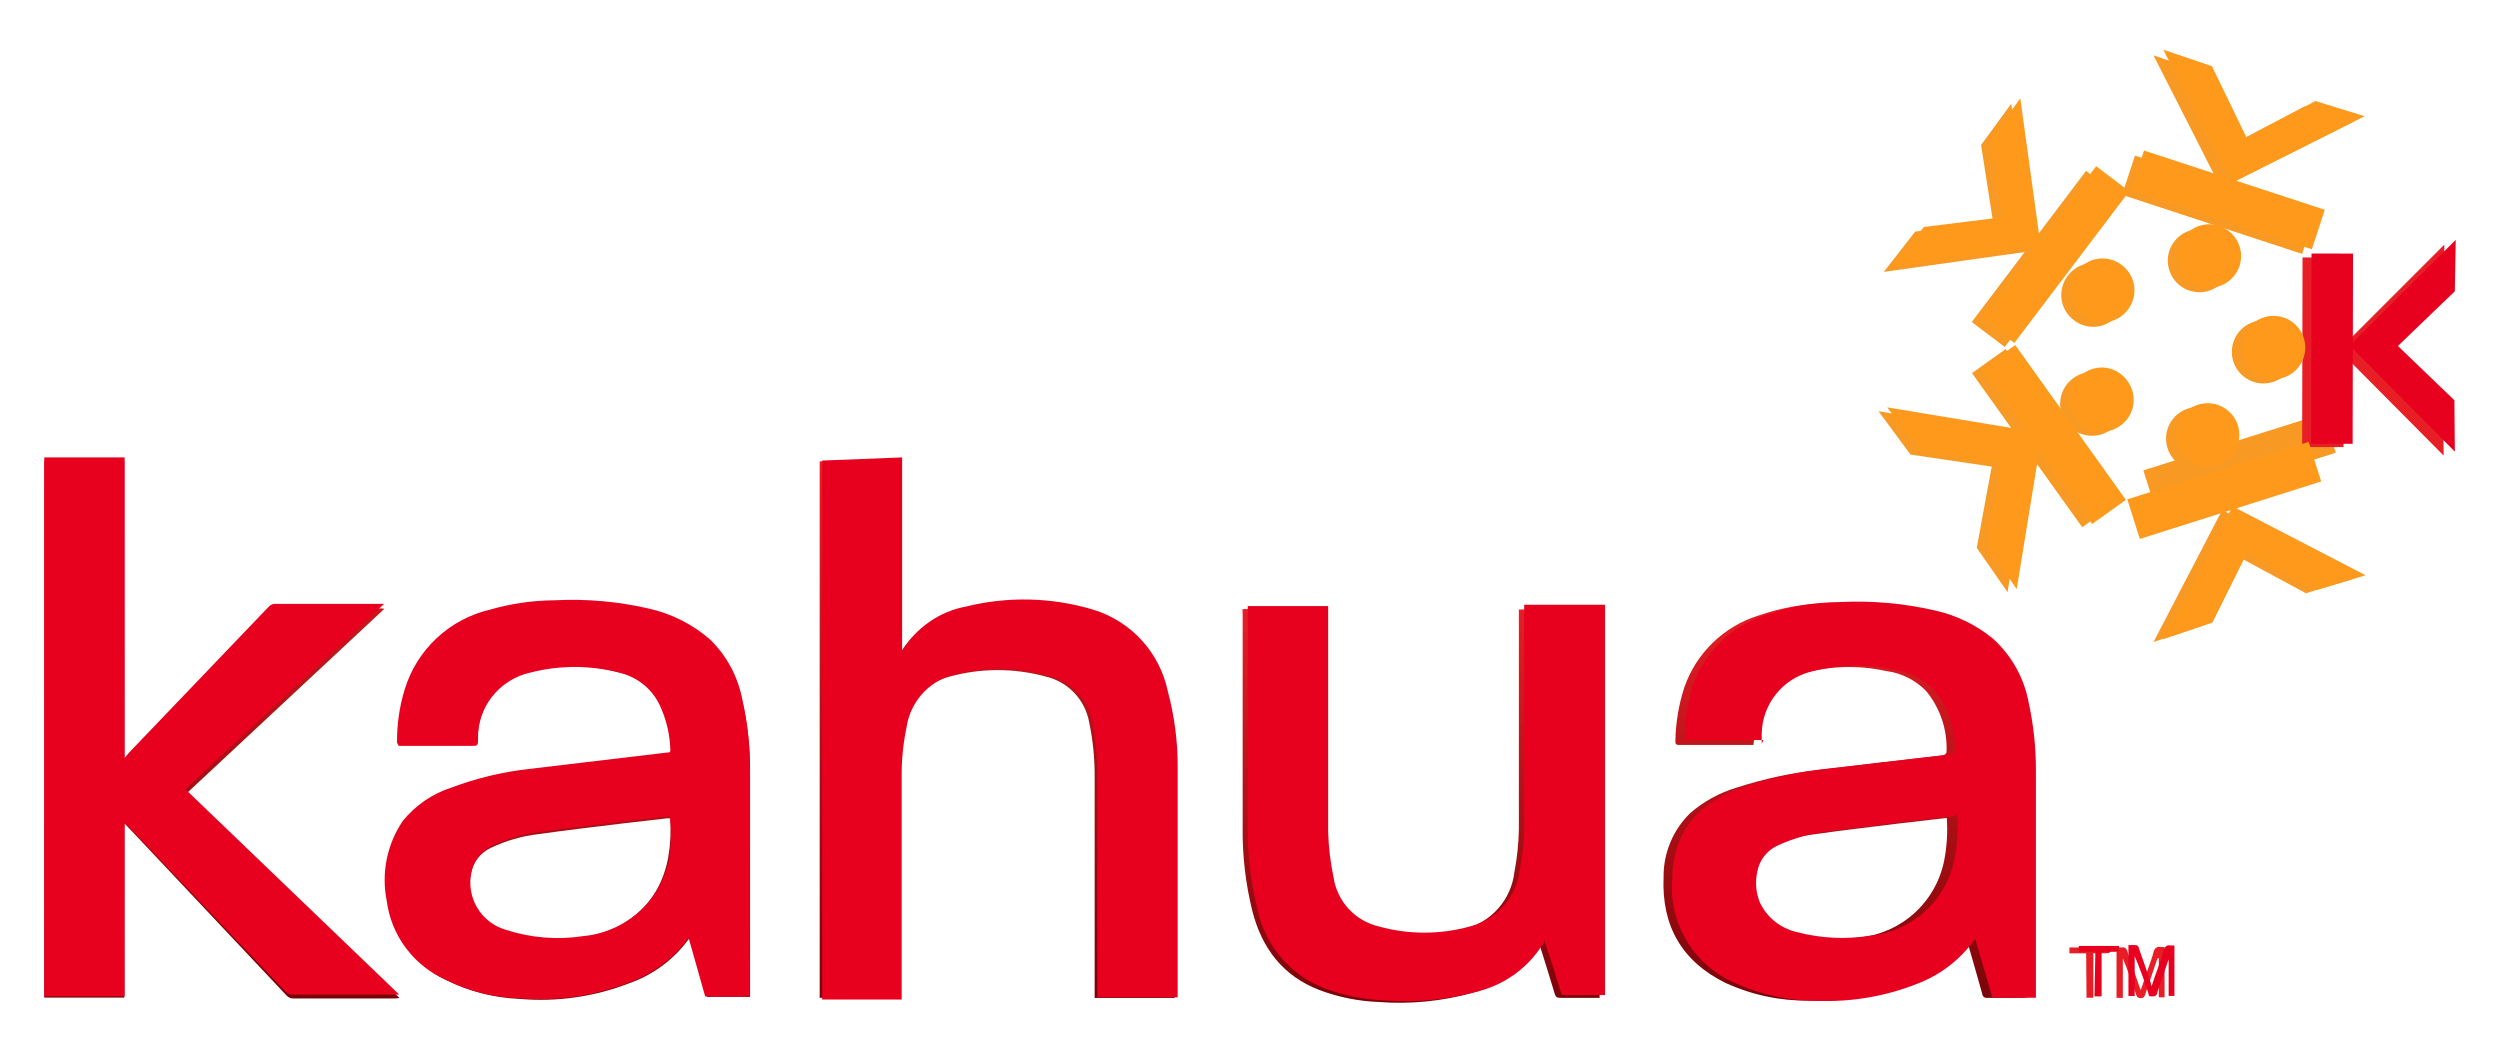 <?xml version="1.0" encoding="UTF-8"?>
<svg fill="none" viewBox="0 0 226 95" xmlns="http://www.w3.org/2000/svg">
<g filter="url(#f)">
<path d="m60.608 69.98c-0.11-0.008-0.22-0.008-0.33 0l-3.974 0.459c-2.558 0.314-5.116 0.611-7.666 0.973-1.471 0.172-2.903 0.585-4.239 1.223-0.465 0.211-0.873 0.53-1.191 0.93-0.318 0.4-0.535 0.87-0.635 1.371-0.265 1.108-0.092 2.276 0.483 3.26 0.576 0.984 1.509 1.706 2.606 2.018 2.24 0.737 4.625 0.92 6.95 0.531 4.022-0.539 7.039-3.081 7.795-7.24 0.2-1.171 0.267-2.361 0.201-3.547v0.024zm-24.527-6.637c-0.041-1.614 0.176-3.224 0.643-4.77 1.199-3.845 3.926-6.073 7.674-7.24 1.881-0.542 3.826-0.832 5.784-0.861 2.901-0.14 5.807 0.131 8.632 0.804 1.974 0.448 3.808 1.373 5.341 2.695 1.526 1.47 2.563 3.374 2.968 5.454 0.478 2.111 0.708 4.271 0.684 6.435v19.845 0.41h-3.901c-0.499-1.746-1.006-3.499-1.504-5.261h-0.113c-1.343 1.857-3.22 3.26-5.381 4.022-3.159 1.23-6.558 1.717-9.935 1.424-2.292-0.096-4.538-0.668-6.596-1.681-1.407-0.641-2.628-1.629-3.548-2.872s-1.51-2.699-1.713-4.231c-0.354-2.558-0.121-5.02 1.464-7.184 1.148-1.421 2.69-2.47 4.432-3.017 2.2-0.812 4.491-1.352 6.822-1.609 4.151-0.531 8.31-1.006 12.469-1.488 0.249 0 0.37-0.097 0.354-0.37-0.032-1.466-0.378-2.909-1.014-4.231-0.358-0.7-0.865-1.314-1.485-1.799s-1.337-0.829-2.103-1.009c-2.666-0.746-5.481-0.782-8.165-0.105-1.354 0.303-2.56 1.068-3.413 2.163-0.853 1.095-1.298 2.451-1.261 3.838 0 0.587 0 0.587-0.603 0.587h-6.5l-0.032 0.048z" fill="url(#e)"/>
<path d="m175.99 69.94-4.303 0.499c-2.558 0.322-5.124 0.611-7.675 0.981-1.44 0.171-2.844 0.57-4.158 1.183-0.481 0.212-0.903 0.537-1.231 0.948s-0.551 0.894-0.652 1.409c-0.195 0.931-0.103 1.899 0.266 2.775 0.304 0.671 0.763 1.261 1.339 1.721 0.576 0.46 1.253 0.777 1.975 0.926 2.147 0.575 4.391 0.698 6.588 0.362 1.848-0.194 3.585-0.975 4.956-2.229s2.304-2.914 2.662-4.737c0.244-1.264 0.322-2.553 0.233-3.837zm-17.456-6.596h-6.66c-0.274 0-0.435 0-0.419-0.37 0.029-1.64 0.3-3.266 0.805-4.827 0.532-1.535 1.417-2.923 2.584-4.053 1.166-1.13 2.582-1.971 4.133-2.454 2.116-0.726 4.335-1.109 6.572-1.134 2.901-0.139 5.806 0.132 8.631 0.804 1.903 0.432 3.679 1.3 5.189 2.534 1.679 1.525 2.81 3.561 3.218 5.792 0.438 2 0.648 4.043 0.627 6.09v19.974 0.467c-0.117 0.02-0.235 0.033-0.354 0.04h-3.217c-0.052 0.008-0.104 0.005-0.155-0.007-0.05-0.013-0.097-0.036-0.139-0.067-0.041-0.032-0.075-0.071-0.101-0.116-0.026-0.045-0.042-0.095-0.048-0.147-0.458-1.649-0.933-3.29-1.416-4.955-0.064 0-0.128 0-0.153 0.08-1.277 1.78-3.059 3.136-5.116 3.893-2.839 1.16-5.896 1.696-8.961 1.569-2.617 0.034-5.208-0.516-7.586-1.609-3.941-1.955-5.767-5.164-5.582-9.54-0.013-1.081 0.195-2.153 0.61-3.152s1.028-1.902 1.803-2.656c1.22-1.056 2.652-1.841 4.199-2.301 2.442-0.793 4.96-1.332 7.513-1.609 2.872-0.346 5.752-0.676 8.632-1.014 0.804-0.097 1.673-0.185 2.502-0.298 0.12 0 0.329-0.185 0.321-0.274 0.09-2.005-0.563-3.973-1.834-5.526-0.969-0.999-2.248-1.64-3.628-1.818-2.489-0.541-5.072-0.472-7.529 0.201-1.225 0.323-2.312 1.033-3.099 2.025-0.788 0.992-1.233 2.212-1.269 3.478 0 0.322-0.065 0.635-0.097 0.981" fill="url(#d)"/>
<path d="m81.201 37.706v17.448c0.088-0.04 0.145-0.048 0.153-0.072 0.62-1.041 1.454-1.938 2.447-2.631 0.993-0.694 2.122-1.168 3.313-1.391 3.76-0.947 7.708-0.847 11.415 0.29 3.628 1.142 5.776 3.708 6.733 7.336 0.583 2.216 0.88 4.498 0.885 6.789 0 6.773 0 13.546 0.048 20.328v0.41h-7.239v-0.555-19.371c0.015-1.681-0.152-3.359-0.499-5.003-0.179-1-0.65-1.925-1.352-2.659-0.703-0.734-1.606-1.245-2.597-1.468-2.828-0.772-5.811-0.772-8.64 0-2.413 0.627-3.612 2.357-4.159 4.666-0.328 1.443-0.484 2.92-0.467 4.4v19.982h-7.143v-48.499h7.103z" fill="url(#c)"/>
<path d="m11.24 70.422v15.759h-7.24v-48.475h7.24v27.045l0.145 0.097c0.129-0.161 0.249-0.338 0.394-0.491 4.183-4.376 8.374-8.755 12.573-13.136 0.125-0.131 0.294-0.211 0.475-0.225h9.653c0.089 0.009 0.178 0.022 0.266 0.04l-17.874 16.684 19.25 18.502c-0.177 0-0.281 0.04-0.378 0.04h-9.275c-0.208-0.009-0.404-0.099-0.547-0.249-4.44-4.709-8.873-9.417-13.297-14.126l-1.327-1.4" fill="url(#b)"/>
<path d="m112.32 51.06h7.24v0.587 19.805c0.026 1.373 0.176 2.741 0.45 4.087 0.165 1.072 0.652 2.068 1.397 2.857 0.744 0.789 1.71 1.333 2.77 1.56 2.709 0.768 5.577 0.768 8.286 0 1.162-0.304 2.207-0.951 2.997-1.856 0.791-0.905 1.291-2.027 1.435-3.22 0.249-1.294 0.387-2.608 0.411-3.926v-19.234-0.627h7.296v35.113h-0.354-3.218c-0.314 0-0.41-0.113-0.491-0.386-0.418-1.394-0.844-2.778-1.279-4.151-0.04-0.137-0.08-0.266-0.177-0.555-0.064 0.153-0.08 0.209-0.112 0.266-0.631 1.072-1.467 2.008-2.461 2.755-0.994 0.747-2.126 1.29-3.331 1.597-2.797 0.786-5.711 1.072-8.607 0.845-1.814-0.075-3.603-0.439-5.302-1.078-3.29-1.271-5.164-3.741-6.041-7.071-0.63-2.519-0.93-5.11-0.893-7.706v-19.153l-0.016-0.507z" fill="url(#a)"/>
<path d="m193.53 85.489c0.257-0.756 0.491-1.424 0.716-2.091 0.145-0.426 0.314-0.845 0.418-1.279 0.105-0.434 0.314-0.579 0.724-0.507 0.097 0.009 0.194 0.009 0.29 0v4.545h-0.523v-3.539h-0.089c-0.051 0.096-0.094 0.195-0.128 0.298-0.338 0.973-0.66 1.947-0.99 2.92-0.072 0.209-0.112 0.394-0.418 0.394s-0.362-0.137-0.442-0.37c-0.362-1.078-0.741-2.156-1.183-3.218v3.564h-0.571v-4.561c0.161 0.012 0.322 0.012 0.483 0 0.289-0.04 0.41 0.097 0.498 0.354 0.338 1.03 0.692 2.051 1.046 3.081l0.169 0.442" fill="#E71E25"/>
<path d="m188.59 82.182h-1.513v-0.531h3.62c0.161 0.451 0.113 0.515-0.354 0.523h-1.102v4.022h-0.619l-0.032-4.014z" fill="#E71E25"/>
<path d="m210.03 33.384-16.27 5.138 1.12 3.546 16.27-5.138-1.12-3.546z" fill="#F89923"/>
<path d="m202.16 46.233-1.319-4.143 12.034 6.202-4.424 1.335-6.291-3.395z" fill="#F89923"/>
<path d="m202.25 46.169-1.319-4.151-6.251 12.018 4.384-1.472 3.186-6.395z" fill="#F89923"/>
<path d="m201.38 34.786c0.114 0.358 0.156 0.734 0.124 1.108-0.032 0.374-0.137 0.738-0.309 1.071-0.173 0.333-0.41 0.629-0.697 0.871-0.287 0.242-0.618 0.424-0.976 0.538-0.358 0.114-0.734 0.155-1.108 0.123-0.373-0.033-0.737-0.138-1.07-0.312-0.332-0.173-0.627-0.411-0.868-0.699s-0.422-0.62-0.534-0.978c-0.227-0.721-0.159-1.503 0.189-2.174 0.349-0.671 0.949-1.177 1.669-1.406 0.722-0.227 1.503-0.159 2.174 0.189 0.671 0.348 1.177 0.949 1.406 1.669z" fill="#F89923"/>
<path d="m208.15 19.276-0.036 17.134 3.74 0.008 0.036-17.134-3.74-0.008z" fill="#E71E25"/>
<path d="m215.75 27.691-4.352-0.008 9.573-9.573-0.08 4.617-5.141 4.963z" fill="#E71E25"/>
<path d="m215.71 27.578h-4.344l9.541 9.605-0.057-4.625-5.14-4.979z" fill="#E71E25"/>
<path d="m204.62 24.956c0.756 0.002 1.48 0.304 2.014 0.839s0.834 1.26 0.834 2.017c0 0.376-0.074 0.748-0.218 1.095-0.144 0.347-0.356 0.662-0.622 0.927s-0.581 0.475-0.929 0.619c-0.347 0.143-0.719 0.216-1.095 0.215-0.755-0.004-1.478-0.307-2.012-0.842-0.533-0.535-0.834-1.259-0.836-2.014 0-0.376 0.074-0.748 0.218-1.095s0.355-0.662 0.622-0.927c0.266-0.265 0.581-0.475 0.929-0.619 0.347-0.143 0.719-0.216 1.095-0.215z" fill="#F89923"/>
<path d="m181.31 27.556-3.043 2.176 9.965 13.929 3.042-2.176-9.964-13.929z" fill="#F89923"/>
<path d="m180.06 38.124 3.716-2.671-2.292 14.078-2.784-4.006 1.36-7.401z" fill="#F89923"/>
<path d="m180.16 38.197 3.725-2.663-14.069-2.357 2.895 3.918 7.449 1.102z" fill="#F89923"/>
<path d="m190.81 34.842c-0.306 0.225-0.653 0.386-1.022 0.475-0.368 0.089-0.751 0.103-1.126 0.043-0.374-0.061-0.733-0.195-1.055-0.396-0.321-0.201-0.6-0.464-0.819-0.773-0.224-0.306-0.385-0.654-0.473-1.023-0.089-0.369-0.103-0.752-0.041-1.127 0.061-0.374 0.197-0.733 0.398-1.054 0.202-0.322 0.465-0.6 0.776-0.818 0.615-0.44 1.38-0.618 2.127-0.494 0.747 0.124 1.414 0.539 1.855 1.154 0.44 0.616 0.617 1.381 0.494 2.127-0.124 0.747-0.539 1.414-1.154 1.854" fill="#F89923"/>
<path d="m188.58 11.45-10.333 13.658 2.983 2.257 10.333-13.658-2.983-2.257z" fill="#F89923"/>
<path d="m180.23 16.067 3.475 2.622-13.41 1.89 2.84-3.644 7.095-0.869z" fill="#F89923"/>
<path d="m180.19 16.171 3.467 2.631-1.842-13.426-2.727 3.732 1.102 7.063z" fill="#F89923"/>
<path d="m187.48 24.948c-0.303-0.226-0.557-0.51-0.749-0.836-0.191-0.325-0.317-0.685-0.368-1.059-0.052-0.374-0.029-0.755 0.068-1.12 0.096-0.365 0.264-0.707 0.494-1.007 0.226-0.302 0.51-0.557 0.835-0.748 0.326-0.192 0.686-0.317 1.06-0.369s0.755-0.029 1.12 0.068c0.365 0.096 0.707 0.264 1.007 0.494 0.303 0.226 0.558 0.509 0.75 0.835 0.193 0.325 0.318 0.686 0.37 1.06 0.052 0.374 0.028 0.755-0.069 1.121-0.097 0.365-0.266 0.708-0.496 1.007-0.225 0.304-0.509 0.56-0.834 0.753-0.325 0.193-0.686 0.319-1.06 0.371-0.375 0.052-0.756 0.028-1.122-0.07-0.365-0.098-0.707-0.267-1.006-0.499z" fill="#F89923"/>
<path d="m193 10.067-1.163 3.547 16.273 5.338 1.164-3.547-16.274-5.338z" fill="#F89923"/>
<path d="m202.17 8.94-1.36 4.127-6.138-12.066 4.368 1.504 3.13 6.435z" fill="#F89923"/>
<path d="m202.05 8.932-1.36 4.135 12.099-6.081-4.416-1.384-6.323 3.33z" fill="#F89923"/>
<path d="m196.11 18.673c0.238-0.719 0.75-1.315 1.425-1.657 0.676-0.342 1.459-0.403 2.179-0.169 0.719 0.239 1.315 0.753 1.655 1.43 0.341 0.677 0.4 1.462 0.163 2.182-0.117 0.356-0.302 0.685-0.546 0.969s-0.541 0.517-0.875 0.686c-0.334 0.169-0.698 0.27-1.071 0.298s-0.748-0.018-1.104-0.135c-0.356-0.117-0.686-0.302-0.971-0.547-0.285-0.244-0.519-0.542-0.689-0.877-0.169-0.335-0.271-0.7-0.3-1.074-0.028-0.374 0.017-0.75 0.134-1.107z" fill="#F89923"/>
<path d="m60.801 69.805h-0.323l-4.037 0.444c-2.584 0.323-5.167 0.606-7.711 0.969-1.485 0.18-2.931 0.603-4.279 1.251-0.459 0.218-0.862 0.539-1.177 0.939-0.315 0.399-0.534 0.865-0.64 1.363-0.262 1.112-0.085 2.282 0.494 3.267 0.579 0.985 1.515 1.709 2.614 2.021 2.252 0.732 4.644 0.925 6.984 0.565 1.924-0.178 3.735-0.987 5.152-2.301s2.359-3.06 2.68-4.965c0.121-1.181 0.121-2.371 0-3.553h0.242zm-24.908-6.661c-0.018-1.627 0.213-3.247 0.686-4.804 0.539-1.775 1.535-3.377 2.888-4.645 1.353-1.268 3.016-2.159 4.822-2.581 1.89-0.547 3.846-0.832 5.813-0.848 2.901-0.15 5.81 0.108 8.639 0.767 1.98 0.461 3.821 1.388 5.369 2.705 1.55 1.47 2.595 3.391 2.987 5.49 0.489 2.131 0.72 4.313 0.686 6.5v19.943 0.404h-4.037c-0.484-1.776-1.009-3.512-1.494-5.288-1.357 1.858-3.242 3.265-5.41 4.037-3.171 1.233-6.583 1.716-9.972 1.413-2.305-0.07-4.566-0.649-6.621-1.696-1.417-0.631-2.647-1.617-3.574-2.861-0.926-1.244-1.517-2.706-1.715-4.244-0.25-1.241-0.25-2.519-5e-4 -3.759 0.25-1.241 0.744-2.419 1.454-3.467 1.153-1.421 2.696-2.474 4.441-3.028 2.211-0.83 4.516-1.386 6.863-1.655l12.555-1.494c0.242 0 0.363 0 0.323-0.363-0.056-1.401-0.399-2.775-1.009-4.037-0.356-0.705-0.863-1.323-1.483-1.811s-1.341-0.835-2.11-1.015c-2.648-0.684-5.426-0.684-8.074 0-1.366 0.308-2.583 1.079-3.445 2.183-0.861 1.104-1.313 2.473-1.279 3.872 0 0.565-1e-4 0.565-0.606 0.565h-6.54l-0.161-0.283z" fill="#E8001F"/>
<path d="m176.78 69.765-4.32 0.484-7.71 0.969c-1.396 0.214-2.754 0.622-4.037 1.211-0.48 0.216-0.901 0.545-1.224 0.961-0.324 0.415-0.541 0.903-0.633 1.421-0.203 0.932-0.118 1.903 0.242 2.785 0.319 0.669 0.787 1.257 1.368 1.719 0.58 0.462 1.258 0.785 1.983 0.946 2.159 0.571 4.415 0.681 6.62 0.323 1.855-0.185 3.601-0.965 4.976-2.224s2.306-2.929 2.654-4.76c0.26-1.329 0.342-2.687 0.243-4.037l-0.162 0.202zm-17.359-6.863h-6.702c-0.282 0-0.444 1e-4 -0.403-0.363 5e-3 -1.648 0.278-3.284 0.807-4.844 0.571-1.448 1.458-2.751 2.596-3.812 1.139-1.062 2.5-1.856 3.984-2.324 2.117-0.734 4.34-1.115 6.581-1.13 2.915-0.151 5.836 0.107 8.68 0.767 1.91 0.43 3.693 1.301 5.207 2.543 1.688 1.529 2.823 3.573 3.23 5.813 0.436 2.016 0.653 4.074 0.646 6.136v20.508h-3.593c-0.283 0-0.404 0-0.444-0.363l-1.454-4.966c-1.285 1.827-3.083 3.232-5.167 4.037-2.858 1.147-5.925 1.683-9.003 1.575-2.634 0.016-5.239-0.549-7.629-1.655-1.822-0.801-3.342-2.158-4.343-3.877s-1.431-3.711-1.229-5.69c-0.011-1.089 0.197-2.168 0.613-3.174 0.417-1.006 1.032-1.917 1.81-2.679 1.173-1.036 2.547-1.819 4.037-2.301 2.453-0.8 4.983-1.341 7.549-1.615l8.679-1.009 2.503-0.283s0.323 0 0.323-0.283c0.08-2.021-0.581-4.002-1.857-5.571-0.986-0.978-2.259-1.615-3.633-1.817-2.498-0.52-5.083-0.451-7.549 0.202-1.233 0.322-2.328 1.036-3.121 2.033-0.794 0.997-1.242 2.224-1.28 3.498v0.969" fill="#E8001F"/>
<path d="m81.552 37.348v17.521c0.619-1.046 1.454-1.947 2.45-2.643s2.129-1.171 3.323-1.394c3.791-0.938 7.765-0.841 11.506 0.283 1.683 0.514 3.197 1.47 4.383 2.77s2.001 2.895 2.359 4.618c0.597 2.225 0.896 4.519 0.888 6.823v20.427 0.404h-7.267v-0.565-19.458c0.019-1.694-0.143-3.386-0.484-5.046-0.207-0.993-0.699-1.904-1.416-2.621-0.717-0.717-1.628-1.209-2.621-1.416-2.839-0.792-5.841-0.792-8.68 0-1.048 0.318-1.984 0.926-2.698 1.756s-1.179 1.845-1.339 2.928c-0.309 1.46-0.458 2.949-0.444 4.441v20.185h-7.186v-48.727l7.226-0.283z" fill="#E8001F"/>
<path d="m11.267 70.25v15.825h-7.267v-48.727h7.267v27.169l0.404-0.484 12.636-13.201c0.129-0.134 0.3-0.22 0.484-0.242h9.931l-17.965 16.754 19.337 18.57h-9.689c-0.211-0.011-0.411-0.097-0.565-0.242l-13.242-13.928-1.332-1.373" fill="#E8001F"/>
<path d="m112.84 50.791h7.226v0.565 19.902c0.044 1.357 0.206 2.708 0.484 4.037 0.155 1.058 0.621 2.046 1.34 2.837 0.72 0.791 1.659 1.349 2.697 1.604 2.733 0.767 5.624 0.767 8.357 0 1.162-0.311 2.204-0.961 2.995-1.867s1.294-2.027 1.446-3.22c0.261-1.33 0.396-2.682 0.403-4.037v-19.337-0.606h7.308v35.284h-3.553c-0.323 0-0.404 0-0.485-0.404-0.444-1.413-0.847-2.786-1.291-4.037-0.05-0.194-0.118-0.383-0.202-0.565v0.242c-1.294 2.182-3.398 3.764-5.854 4.4-2.808 0.788-5.732 1.075-8.639 0.848-1.823-0.082-3.621-0.45-5.329-1.09-1.52-0.588-2.87-1.546-3.927-2.786-1.058-1.241-1.789-2.725-2.129-4.319-0.637-2.533-0.936-5.139-0.888-7.751v-19.741l0.041 0.04z" fill="#E8001F"/>
<path d="m194.43 85.389c0.242-0.767 0.484-1.453 0.727-2.099 0.242-0.646 0.282-0.848 0.403-1.292s0.323-0.606 0.727-0.525h0.282v4.562h-0.524v-3.593 0.283c-0.364 1.009-0.687 1.978-1.01 2.947 0 0 0 0.404-0.403 0.404-0.404 0-0.364 1e-4 -0.444-0.363-0.35-1.103-0.754-2.193-1.212-3.27v3.593h-0.565v-4.602h0.485c0.282 0 0.404 1e-4 0.484 0.363 0.364 1.009 0.727 2.059 1.05 3.068 0 0 0 0.242 0.202 0.484" fill="#E8001F"/>
<path d="m189.42 82.04h-1.494c-0.02-0.174-0.02-0.35 0-0.525h3.634c0 0.444 0 0.525-0.364 0.525h-1.211v4.037h-0.645l0.08-4.037z" fill="#E8001F"/>
<path d="m208.7 35.942-16.393 5.2 1.135 3.579 16.393-5.2-1.135-3.579z" fill="#FF991C"/>
<path d="m203.11 45.947-1.332-4.199 12.071 6.257-4.441 1.332-6.298-3.391z" fill="#FF991C"/>
<path d="m203.19 45.868-1.332-4.158-6.298 12.071 4.441-1.494 3.189-6.419z" fill="#FF991C"/>
<path d="m202.3 34.442c0.228 0.723 0.161 1.506-0.187 2.18-0.348 0.673-0.948 1.181-1.67 1.413-0.723 0.229-1.507 0.161-2.18-0.187s-1.181-0.949-1.413-1.67c-0.119-0.358-0.165-0.736-0.135-1.111 0.029-0.376 0.133-0.742 0.306-1.076 0.173-0.335 0.412-0.632 0.701-0.873 0.29-0.241 0.624-0.422 0.985-0.532 0.723-0.229 1.506-0.161 2.18 0.187 0.673 0.348 1.181 0.949 1.413 1.67z" fill="#FF991C"/>
<path d="m208.96 18.917-0.036 17.198 3.754 0.008 0.036-17.198-3.754-0.008z" fill="#E8001F"/>
<path d="m216.75 27.296h-4.401l9.649-9.608-0.081 4.643-5.167 4.966z" fill="#E8001F"/>
<path d="m216.71 27.217-4.36-0.04 9.568 9.649-0.04-4.643-5.168-4.965z" fill="#E8001F"/>
<path d="m205.53 24.552c0.76 0 1.489 0.302 2.026 0.84 0.538 0.538 0.84 1.267 0.84 2.027 0 0.376-0.074 0.749-0.218 1.097-0.144 0.348-0.355 0.664-0.622 0.93-0.266 0.266-0.582 0.477-0.929 0.621-0.348 0.144-0.721 0.218-1.097 0.218-0.377 0-0.749-0.074-1.097-0.218-0.348-0.144-0.664-0.355-0.93-0.621-0.266-0.266-0.477-0.582-0.621-0.93-0.145-0.348-0.219-0.721-0.219-1.097 0-0.76 0.302-1.489 0.84-2.027 0.537-0.537 1.266-0.84 2.027-0.84z" fill="#FF991C"/>
<path d="m182.18 27.195-3.054 2.183 9.999 13.992 3.054-2.183-9.999-13.992z" fill="#FF991C"/>
<path d="m180.9 37.795 3.714-2.705-2.302 14.17-2.785-4.037 1.373-7.428z" fill="#FF991C"/>
<path d="m180.98 37.873 3.755-2.705-14.13-2.341 2.907 3.916 7.468 1.13z" fill="#FF991C"/>
<path d="m191.68 34.482c-0.306 0.226-0.655 0.389-1.024 0.478-0.37 0.09-0.754 0.105-1.13 0.045-0.376-0.06-0.736-0.195-1.059-0.395-0.324-0.201-0.604-0.464-0.824-0.774-0.226-0.306-0.389-0.655-0.478-1.024-0.09-0.37-0.106-0.754-0.046-1.129 0.061-0.376 0.195-0.736 0.396-1.059 0.2-0.323 0.464-0.603 0.774-0.824 0.304-0.231 0.652-0.399 1.023-0.491 0.37-0.093 0.756-0.11 1.134-0.049 0.377 0.06 0.738 0.197 1.061 0.401 0.324 0.204 0.602 0.471 0.819 0.786 0.226 0.306 0.388 0.654 0.478 1.024s0.105 0.754 0.045 1.13-0.194 0.736-0.395 1.059c-0.201 0.323-0.464 0.604-0.774 0.824z" fill="#FF991C"/>
<path d="m189.49 11.024-10.383 13.709 2.992 2.267 10.384-13.709-2.993-2.267z" fill="#FF991C"/>
<path d="m181.06 15.631 3.472 2.624-13.444 1.897 2.826-3.633 7.146-0.888z" fill="#FF991C"/>
<path d="m181.02 15.751 3.472 2.624-1.857-13.484-2.745 3.754 1.13 7.105z" fill="#FF991C"/>
<path d="m188.33 24.554c-0.304-0.227-0.56-0.511-0.753-0.838s-0.32-0.688-0.372-1.063c-0.053-0.376-0.03-0.758 0.066-1.124 0.096-0.367 0.264-0.711 0.494-1.012 0.227-0.304 0.511-0.56 0.838-0.753 0.326-0.193 0.687-0.32 1.063-0.372 0.375-0.053 0.757-0.03 1.124 0.066 0.367 0.096 0.711 0.264 1.012 0.494 0.304 0.227 0.56 0.511 0.753 0.838s0.32 0.688 0.373 1.063c0.052 0.376 0.03 0.758-0.067 1.124-0.096 0.367-0.264 0.711-0.494 1.012-0.226 0.304-0.511 0.56-0.837 0.753-0.326 0.193-0.688 0.32-1.063 0.372-0.376 0.053-0.758 0.03-1.125-0.066-0.366-0.096-0.71-0.264-1.012-0.494z" fill="#FF991C"/>
<path d="m193.82 9.607-1.17 3.567 16.341 5.36 1.171-3.567-16.342-5.36z" fill="#FF991C"/>
<path d="m203.11 8.485-1.373 4.118-6.177-12.111 4.401 1.494 3.149 6.5z" fill="#FF991C"/>
<path d="m202.98 8.445-1.372 4.158 12.151-6.096-4.441-1.373-6.338 3.31z" fill="#FF991C"/>
<path d="m197.01 18.253c0.114-0.361 0.299-0.696 0.545-0.985s0.547-0.524 0.886-0.694 0.709-0.269 1.087-0.293c0.378-0.024 0.758 0.029 1.115 0.155 0.714 0.24 1.305 0.751 1.645 1.424 0.34 0.672 0.402 1.452 0.172 2.169-0.241 0.725-0.757 1.326-1.436 1.673-0.68 0.347-1.469 0.413-2.198 0.184-0.717-0.248-1.309-0.768-1.648-1.447-0.34-0.679-0.4-1.464-0.168-2.187z" fill="#FF991C"/>
</g>
<defs>
<filter id="f" x="0" y=".491" width="226" height="94.16" color-interpolation-filters="sRGB" filterUnits="userSpaceOnUse">
<feFlood flood-opacity="0" result="BackgroundImageFix"/>
<feColorMatrix in="SourceAlpha" result="hardAlpha" values="0 0 0 0 0 0 0 0 0 0 0 0 0 0 0 0 0 0 127 0"/>
<feOffset dy="4"/>
<feGaussianBlur stdDeviation="2"/>
<feComposite in2="hardAlpha" operator="out"/>
<feColorMatrix values="0 0 0 0 0 0 0 0 0 0 0 0 0 0 0 0 0 0 0.25 0"/>
<feBlend in2="BackgroundImageFix" result="effect1_dropShadow_24_1577"/>
<feBlend in="SourceGraphic" in2="effect1_dropShadow_24_1577" result="shape"/>
</filter>
<linearGradient id="e" x1="51.39" x2="51.39" y1="50.436" y2="86.384" gradientUnits="userSpaceOnUse">
<stop stop-color="#E71E25" offset="0"/>
<stop stop-color="#790408" offset="1"/>
</linearGradient>
<linearGradient id="d" x1="166.79" x2="166.79" y1="50.469" y2="86.473" gradientUnits="userSpaceOnUse">
<stop stop-color="#E71E25" offset="0"/>
<stop stop-color="#790408" offset="1"/>
</linearGradient>
<linearGradient id="c" x1="90.146" x2="90.146" y1="37.706" y2="86.213" gradientUnits="userSpaceOnUse">
<stop stop-color="#E71E25" offset="0"/>
<stop stop-color="#790408" offset="1"/>
</linearGradient>
<linearGradient id="b" x1="20.06" x2="20.06" y1="37.706" y2="86.261" gradientUnits="userSpaceOnUse">
<stop stop-color="#E71E25" offset="0"/>
<stop stop-color="#790408" offset="1"/>
</linearGradient>
<linearGradient id="a" x1="128.46" x2="128.46" y1="51.06" y2="86.651" gradientUnits="userSpaceOnUse">
<stop stop-color="#E71E25" offset="0"/>
<stop stop-color="#790408" offset="1"/>
</linearGradient>
</defs>
</svg>
